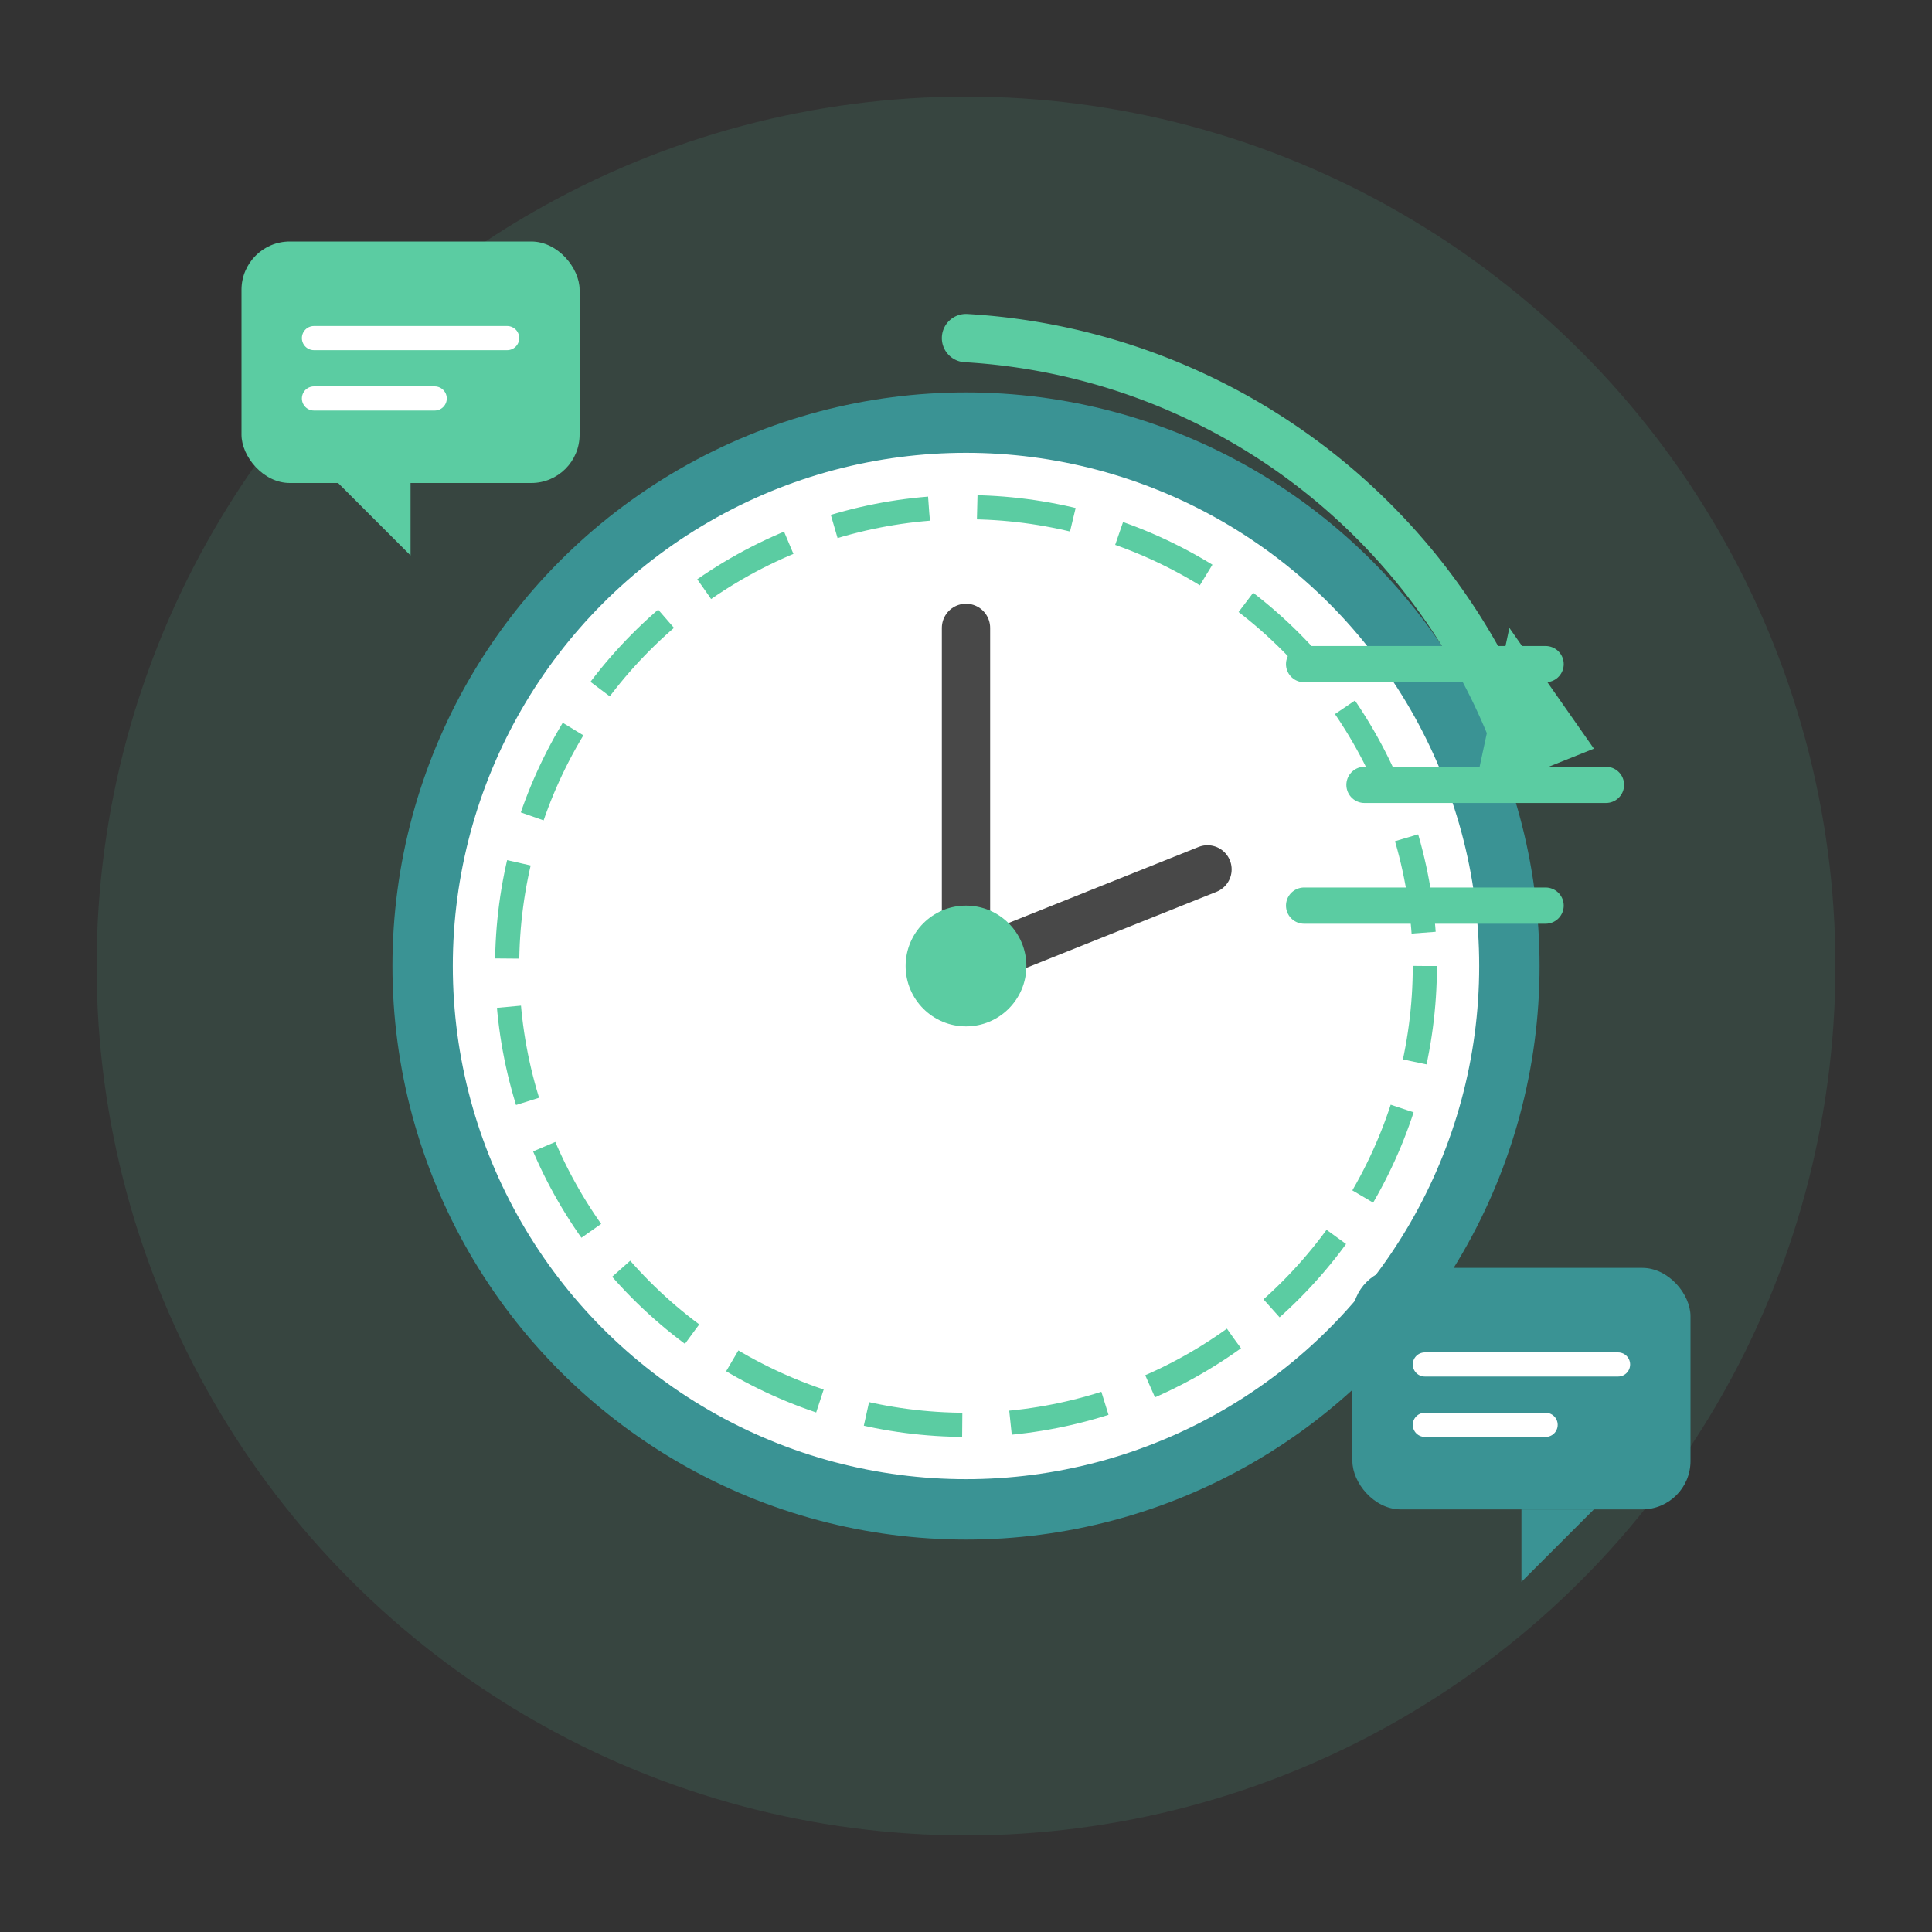 <svg xmlns="http://www.w3.org/2000/svg" width="160" height="160" viewBox="0 0 160 160" fill="none">
  <rect x="0" y="0" width="160" height="160" fill="#333333" stroke="none"/>
  <!-- Background circle -->
  <circle cx="80" cy="80" r="72" fill="#5bcca2" fill-opacity="0.12"/>
  
  <!-- Clock face -->
  <circle cx="80" cy="80" r="45" stroke="#3A9394" stroke-width="5" fill="white"/>
  <circle cx="80" cy="80" r="38" stroke="#5bcca2" stroke-width="2" stroke-dasharray="8 4" fill="none"/>
  
  <!-- Clock hands -->
  <line x1="80" y1="80" x2="80" y2="52" stroke="#484848" stroke-width="4" stroke-linecap="round"/>
  <line x1="80" y1="80" x2="100" y2="72" stroke="#484848" stroke-width="4" stroke-linecap="round"/>
  <circle cx="80" cy="80" r="5" fill="#5bcca2"/>
  
  <!-- Speed lines -->
  <g transform="translate(108, 55)">
    <line x1="0" y1="0" x2="20" y2="0" stroke="#5bcca2" stroke-width="3" stroke-linecap="round"/>
    <line x1="5" y1="10" x2="25" y2="10" stroke="#5bcca2" stroke-width="3" stroke-linecap="round"/>
    <line x1="0" y1="20" x2="20" y2="20" stroke="#5bcca2" stroke-width="3" stroke-linecap="round"/>
  </g>
  
  <!-- Feedback bubbles -->
  <g transform="translate(20, 20)">
    <rect x="0" y="0" width="28" height="20" rx="4" fill="#5bcca2"/>
    <polygon points="8,20 14,26 14,20" fill="#5bcca2"/>
    <line x1="6" y1="8" x2="22" y2="8" stroke="white" stroke-width="2" stroke-linecap="round"/>
    <line x1="6" y1="13" x2="16" y2="13" stroke="white" stroke-width="2" stroke-linecap="round"/>
  </g>
  
  <g transform="translate(112, 105)">
    <rect x="0" y="0" width="28" height="20" rx="4" fill="#3A9394"/>
    <polygon points="20,20 14,26 14,20" fill="#3A9394"/>
    <line x1="6" y1="8" x2="22" y2="8" stroke="white" stroke-width="2" stroke-linecap="round"/>
    <line x1="6" y1="13" x2="16" y2="13" stroke="white" stroke-width="2" stroke-linecap="round"/>
  </g>
  
  <!-- Circular arrows (cycle indicator) -->
  <path d="M80 28 A52 52 0 0 1 125 60" stroke="#5bcca2" stroke-width="4" stroke-linecap="round" fill="none"/>
  <polygon points="125,52 132,62 122,66" fill="#5bcca2"/>
</svg>

